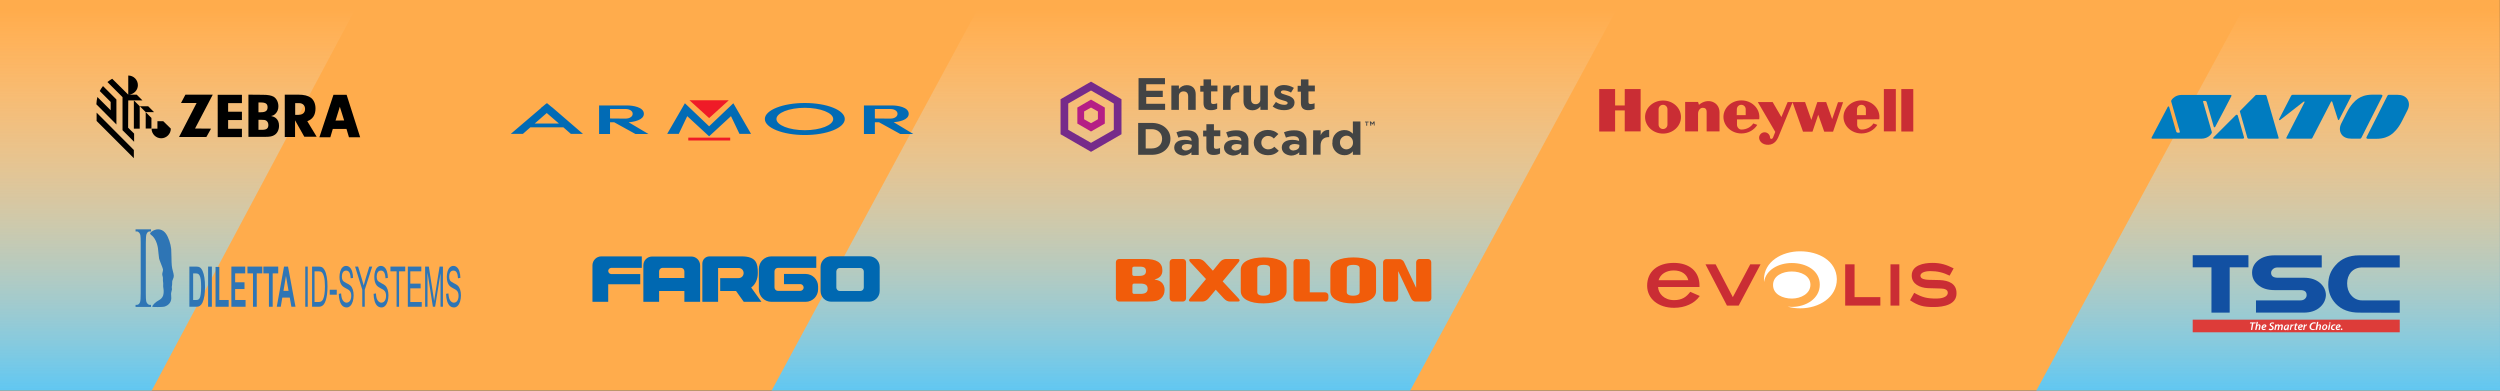 <svg width="1920" height="300" viewBox="0 0 1920 300" fill="none" xmlns="http://www.w3.org/2000/svg">
<rect x="0" y="0" width="1920" height="300" fill="#333333" stroke="none"/>
<g clip-path="url(#clip0)">
<path d="M1919.9 -0.1H0V299.9H1919.9V-0.1Z" fill="#FFAC4C"/>
<path d="M1083 300L1245.5 0H754.6L592.6 300H1083Z" fill="url(#paint0_linear)"/>
<path d="M1920 300V0H1726.4L1563.9 300H1920Z" fill="url(#paint1_linear)"/>
<path d="M116.5 300L276.6 0H0V300H116.5Z" fill="url(#paint2_linear)"/>
<path d="M1390.4 218.7C1390.4 211.6 1382.9 208.5 1376.1 208.5C1369.1 208.5 1361.7 211.7 1361.7 218.9C1361.7 226.1 1369.2 229.3 1376.2 229.3C1383 229.3 1390.4 225.6 1390.4 218.7Z" fill="white"/>
<path d="M1382.5 193C1368.4 193 1354.7 200.9 1354.7 214.8C1354.7 215.4 1354.8 216 1354.8 216.6C1356.1 207.2 1366 202 1376.1 202C1387.1 202 1397.6 207.6 1397.6 218.6C1397.6 229.3 1387.1 235.7 1376.1 235.7C1375 235.7 1373.9 235.6 1372.9 235.5C1376 236.4 1379.3 236.8 1382.6 236.8C1397 236.8 1410.7 228.4 1410.7 214.4C1410.4 200.3 1396.8 193 1382.5 193Z" fill="white"/>
<path d="M1335.3 234.7H1326.3L1309.8 203H1317.6L1330.8 228.2L1344.2 203H1352.1L1335.3 234.7Z" fill="#CA2D34"/>
<path d="M1417.1 234.7V203H1424.3V228.2H1444.1V234.7H1417.1Z" fill="#CA2D34"/>
<path d="M1458.7 203H1451.9V234.7H1458.7V203Z" fill="#CA2D34"/>
<path d="M1485.2 235.8C1477 235.8 1473.5 234.9 1466.9 230.6L1470.1 224.9C1476.3 228.4 1479.8 229.3 1487.4 229.3C1490.3 229.3 1495.9 228.5 1495.9 224.8C1495.9 222.2 1493 221.7 1490.8 221.6C1487.4 221.4 1484.1 221.5 1480.6 221.3C1474.4 221 1468.2 218.1 1468.2 211.6C1468.2 203.7 1477.3 201.9 1484.1 201.9C1490.4 201.9 1494.9 203.3 1500.4 206.1L1497.3 211.7C1492.5 209.3 1487.9 208.2 1482.4 208.2C1480 208.2 1474.9 208.8 1474.9 211.8C1474.9 214.4 1478.8 214.8 1481 214.9C1483.9 215 1486.9 215 1489.8 215.1C1496.6 215.4 1502.6 217.8 1502.6 225.1C1502.8 234 1492.7 235.8 1485.2 235.8Z" fill="#CA2D34"/>
<path d="M1298.1 224.1L1298 224.3C1295.1 228 1291.9 230.5 1285.7 230.5C1277.9 230.5 1273.6 225.3 1273.4 220.4H1305.2V219.2C1305.2 208.6 1297.6 201.9 1285.5 201.9C1272.9 201.9 1265 208.6 1265 219.4C1265 229.4 1273.5 236.4 1285.7 236.4C1294 236.4 1301.3 233.1 1305.2 227.6L1305.4 227.3L1298.1 224.1ZM1285.4 207.7C1291.3 207.7 1295.5 210.5 1296.6 215.2H1273.8C1275 210.7 1279.6 207.7 1285.4 207.7Z" fill="#CA2D34"/>
<path fill-rule="evenodd" clip-rule="evenodd" d="M455 203.8V231.8H467.1V218.3H491.7V210.5H469.4C468.1 210.4 467.1 209.3 467.1 208C467.2 206.8 468.2 205.8 469.4 205.7H492.9V196.9H461.8C458.1 196.9 455 200 455 203.8V225V203.8ZM592.4 196.9C587.1 196.9 582.8 201.2 582.8 206.5V222.2C582.8 227.5 587.1 231.8 592.4 231.8H618.7C624 231.8 628.3 227.5 628.3 222.2V220C628.3 214.7 624 210.4 618.7 210.4H602.1V218.2H614.5C615.9 218.1 617.1 219.3 617.2 220.7C617.3 222.1 616.1 223.3 614.7 223.4C614.6 223.4 614.6 223.4 614.5 223.4H597.5C596 223.4 594.8 222.2 594.8 220.7V208.4C594.8 206.9 596 205.7 597.5 205.7H626.9V196.9H592.4Z" fill="#0068B1"/>
<path fill-rule="evenodd" clip-rule="evenodd" d="M569.5 196.9C581.1 196.9 582 202.6 582 209.6C582 214.4 580.2 218.5 576.9 220.8L584.8 231.8H571.2L565.3 223.5H553.1V213.6H567.2C569.4 213.6 571.1 211.9 571.1 209.7C571.1 207.5 569.4 205.8 567.2 205.8H551.5V231.8H539.4V202.4C539.4 199.4 541.8 196.9 544.9 196.9H569.5ZM506.2 223.5H525.6V231.8H537.7V203.8C537.7 200 534.6 197 530.9 197H500.9C497.1 197 494.1 200 494.1 203.8V231.8H506.2V223.5ZM506.2 208.4C506.2 206.9 507.4 205.7 508.9 205.7H522.9C524.4 205.7 525.6 206.9 525.6 208.4V213.5H506.2V208.4ZM645 223.5C643.5 223.5 642.3 222.3 642.3 220.8V208.5C642.3 207 643.5 205.8 645 205.8H660.7C662.2 205.8 663.4 207 663.4 208.5V220.8C663.4 222.3 662.2 223.5 660.7 223.5H645ZM638.4 231.7H667.4C671.9 231.7 675.6 228 675.6 223.5V205C675.6 200.5 671.9 196.8 667.4 196.8H638.4C633.9 196.8 630.2 200.5 630.2 205V223.5C630.2 228.1 633.8 231.7 638.4 231.7Z" fill="#0068B1"/>
<path d="M970.5 197.7C960.3 197.8 952.9 200.8 952.9 207.2V223.7C953 229.5 959.7 233.1 970.5 233C981.3 232.9 988.1 229.3 988.1 223.5V207C988.2 200.6 980.7 197.7 970.5 197.7ZM1039.3 197.7C1029.1 197.8 1021.7 200.8 1021.7 207.2V223.7C1021.7 229.5 1028.5 233.1 1039.3 233C1050.1 232.9 1056.8 229.3 1056.8 223.5V207C1056.8 200.6 1049.5 197.7 1039.3 197.7ZM900.8 198.9C899.4 198.9 898.3 200 898.3 201.4V229.1C898.3 230.5 899.4 231.6 900.8 231.6H908.4C909.8 231.6 910.9 230.5 910.9 229.1V201.4C910.9 200 909.8 198.9 908.4 198.9H900.8ZM914.5 198.9C913.1 198.9 912.9 200 914.2 201.4L926.2 214.3L913.8 229.2C912.7 230.4 913 231.6 914.3 231.6H923.6C925.5 231.5 927 230.5 928.2 229.1L933.7 222.5L939.8 229.1C941.2 230.6 942.7 231.6 944.6 231.6H950.8C952.2 231.6 952.6 230.6 951.2 229.2L939 216.1L951.2 201.4C952.4 200 952.1 198.9 950.7 198.9H941.4C939.8 199 938 199.8 936.8 201.4L931.5 207.9L925.5 201.4C924.2 200 922.7 199 920.7 198.9H914.5ZM995.9 198.9C994.5 198.9 993.4 200 993.4 201.4V229.1C993.4 230.5 994.6 231.6 996 231.6H1017.7C1019.1 231.6 1020.2 230.5 1020.2 229.1V227C1020.2 225.6 1019 224.5 1017.6 224.5H1005.9V201.5C1005.9 200.1 1004.7 199 1003.3 199H995.9V198.9V198.9ZM1090.1 198.9C1088.7 198.9 1087.6 200.1 1087.6 201.5V220.9H1087.5L1078.4 201.5C1077.9 200.1 1076.2 199 1074.9 199H1064.7C1063.3 199 1062.2 200.1 1062.2 201.5V229.1C1062.2 230.5 1063.3 231.7 1064.7 231.7H1071.2C1072.6 231.7 1073.8 230.5 1073.8 229.1V208.4H1073.9L1083.7 229.1C1084.5 230.8 1085.8 231.6 1087.2 231.6H1096.7C1098.1 231.6 1099.3 230.5 1099.3 229.1L1099.2 201.4C1099.2 200 1098.1 198.9 1096.7 198.9H1090.1ZM859.5 198.9C858.1 198.9 857 200 857 201.4V229C857 230.4 858.1 231.6 859.5 231.6H880.5C887.7 231.6 889.7 230.9 891.8 229C893.3 227.6 894.4 225.4 894.4 222.8C894.4 222.8 895 215.8 887.1 214.8C887 214.8 886.9 214.7 886.8 214.7V214.6C887 214.5 887.2 214.5 887.4 214.4C887.9 214.3 888.3 214.1 888.8 213.9C889.6 213.5 890.4 213 891 212.4C892.2 211.1 892.8 209.5 892.7 207.4C892.6 201.9 888.6 198.7 878.6 198.9H859.5V198.9ZM970.5 203.4C975.4 203.4 975.4 205.2 975.4 206.3V224.1C975.5 224.9 975.4 227 970.5 227.1C965.6 227.1 965.6 225 965.6 224.2V206.4C965.6 205.3 965.6 203.5 970.5 203.4ZM1039.3 203.4C1044.2 203.4 1044.2 205.2 1044.2 206.3V224.1C1044.2 224.9 1044.2 227 1039.3 227.1C1034.4 227.1 1034.3 225 1034.3 224.2L1034.4 206.4C1034.4 205.3 1034.4 203.5 1039.3 203.4ZM870.9 204.8H874.8C879.2 204.6 880.1 206.1 880.1 208.3C880.1 210.5 878.8 211.9 874.9 211.9H870.8C870.2 211.9 869.6 211.4 869.6 210.7V205.8C869.7 205.3 870.2 204.8 870.9 204.8ZM870.9 217.8H875C879.8 217.6 881.4 219.1 881.4 221.8C881.4 224.5 879.6 225.9 875 225.7H870.9C870.3 225.7 869.7 225.2 869.7 224.5V219C869.7 218.4 870.2 217.8 870.9 217.8Z" fill="#F15C0A"/>
<path d="M1684 196V205.3H1698.4V240.1H1712.4V205.3H1726.8V196H1684Z" fill="#1250A2"/>
<path d="M1781.8 235.9C1778.7 238.7 1774.4 240.1 1769.1 240.1H1732.6V230.7H1766.8C1768.3 230.7 1769.5 230.2 1770.3 229.4C1771 228.7 1771.5 227.8 1771.5 226.7C1771.5 224.1 1770 222.8 1766.8 222.8H1746.8C1741.3 222.8 1737.1 221.4 1733.9 218.6C1731 216.1 1729.6 213.1 1729.6 209.4C1729.6 205.7 1731.1 202.6 1734.1 200.1C1737.2 197.5 1741.5 196.1 1746.8 196.1H1783.1V205.4H1749.2C1747.6 205.4 1746.4 205.9 1745.6 206.7C1744.7 207.5 1744.2 208.4 1744.2 209.5C1744.2 212 1745.9 213.3 1749.3 213.3H1769.3C1774.7 213.3 1778.8 214.7 1782 217.5C1784.8 220.1 1786.3 223.1 1786.3 226.8C1786.1 230.3 1784.6 233.4 1781.8 235.9Z" fill="#1250A2"/>
<path d="M1811.8 240.1C1804.3 240.1 1798.4 237.9 1794 233.4C1790.1 229.3 1788.1 224.4 1788.1 218.5C1788.1 212.8 1789.9 207.9 1793.7 203.7C1798 198.7 1804.1 196.1 1811.8 196.1H1843V205.4H1814.2C1810.5 205.4 1807.6 206.7 1805.4 209.2C1803.6 211.4 1802.6 214.2 1802.6 217.6C1802.6 221.1 1803.5 224.1 1805.5 226.5C1807.7 229.2 1810.5 230.7 1814.2 230.7H1843V240.2L1811.8 240.1Z" fill="#1250A2"/>
<path d="M1843 245.5H1684V255.2H1843V245.5Z" fill="#DD3C39"/>
<path d="M1729.5 248.4H1727.9L1728.1 247.6H1732.4L1732.2 248.4H1730.6L1729.7 253.4H1728.7L1729.5 248.4Z" fill="white"/>
<path d="M1731.9 253.4L1733.1 247.2H1734.1L1733.6 249.8C1734 249.3 1734.4 249.1 1735 249.1C1735.6 249.1 1736.1 249.5 1736.1 250.3C1736.1 250.5 1736 250.8 1736 251L1735.5 253.4H1734.5L1735 251C1735.1 250.8 1735.1 250.6 1735.1 250.4C1735.1 250.1 1734.9 249.8 1734.6 249.8C1734.1 249.8 1733.5 250.4 1733.4 251.3L1733 253.3L1731.9 253.4Z" fill="white"/>
<path d="M1740 253.1C1739.6 253.3 1739 253.5 1738.5 253.5C1737.3 253.5 1736.8 252.8 1736.8 251.8C1736.8 250.5 1737.7 249.1 1739.2 249.1C1740 249.1 1740.6 249.6 1740.6 250.3C1740.6 251.4 1739.4 251.7 1737.8 251.7C1737.8 251.9 1737.9 252.1 1737.9 252.3C1738.1 252.6 1738.4 252.7 1738.8 252.7C1739.3 252.7 1739.6 252.5 1740 252.4V253.1V253.1ZM1739.6 250.3C1739.6 250 1739.4 249.9 1739.1 249.9C1738.5 249.9 1738 250.5 1737.9 251C1738.9 250.9 1739.6 250.8 1739.6 250.3Z" fill="white"/>
<path d="M1742.7 252.3C1743.1 252.5 1743.5 252.7 1744 252.7C1744.6 252.7 1745.1 252.4 1745.1 251.8C1745.1 251.4 1744.8 251.2 1744.3 250.9C1743.6 250.5 1743.1 250.1 1743.1 249.4C1743.1 248.3 1744.1 247.6 1745.3 247.6C1746 247.6 1746.4 247.8 1746.6 247.9L1746.2 248.7C1746 248.6 1745.6 248.4 1745.1 248.4C1744.5 248.4 1744.1 248.8 1744.1 249.2C1744.1 249.6 1744.4 249.8 1745 250.1C1745.7 250.5 1746.2 250.9 1746.2 251.7C1746.2 252.9 1745.3 253.6 1743.9 253.6C1743.2 253.6 1742.6 253.4 1742.3 253.2L1742.7 252.3Z" fill="white"/>
<path d="M1746.7 253.4L1747.2 250.5C1747.3 250 1747.4 249.6 1747.4 249.2H1748.3L1748.2 249.9C1748.6 249.3 1749.1 249.1 1749.7 249.1C1750.4 249.1 1750.6 249.5 1750.7 250C1751.1 249.4 1751.6 249.2 1752.2 249.1C1752.8 249.1 1753.3 249.5 1753.3 250.3C1753.3 250.5 1753.2 250.8 1753.2 251L1752.7 253.5H1751.7L1752.1 251.1C1752.2 250.9 1752.2 250.7 1752.2 250.6C1752.2 250.2 1752 250 1751.7 250C1751.2 250 1750.7 250.6 1750.5 251.5L1750.1 253.5H1749.1L1749.6 251.1C1749.7 250.9 1749.7 250.7 1749.7 250.6C1749.7 250.3 1749.6 250 1749.2 250C1748.7 250 1748.2 250.6 1748 251.5L1747.6 253.5L1746.7 253.4Z" fill="white"/>
<path d="M1756.6 253.4C1756.6 253.1 1756.7 252.8 1756.7 252.5C1756.3 253.3 1755.7 253.6 1755.2 253.6C1754.4 253.6 1753.9 253 1753.9 252.2C1753.9 250.8 1754.9 249.3 1756.8 249.3C1757.3 249.3 1757.7 249.4 1758.1 249.5L1757.7 251.7C1757.5 252.3 1757.5 253.1 1757.5 253.6H1756.7L1756.6 253.4ZM1757 249.9C1756.9 249.8 1756.7 249.8 1756.6 249.8C1755.7 249.8 1754.9 250.9 1754.9 251.8C1754.9 252.3 1755.1 252.6 1755.5 252.6C1756 252.6 1756.6 252 1756.8 250.9L1757 249.9Z" fill="white"/>
<path d="M1758.5 253.4L1759 250.8C1759.1 250.2 1759.2 249.5 1759.2 249.2H1760.1C1760 249.5 1760 249.8 1760 250.1C1760.3 249.5 1760.8 249.1 1761.3 249.1C1761.4 249.1 1761.5 249.1 1761.5 249.1L1761.3 250.1C1761.2 250.1 1761.1 250.1 1761.1 250.1C1760.4 250.1 1759.9 250.8 1759.7 251.7L1759.4 253.4H1758.5Z" fill="white"/>
<path d="M1763.9 248.1L1763.7 249.2H1764.6L1764.4 250H1763.5L1763.2 251.7C1763.2 251.9 1763.1 252.1 1763.1 252.3C1763.1 252.6 1763.2 252.7 1763.5 252.7C1763.7 252.7 1763.8 252.7 1763.9 252.6L1763.8 253.4C1763.6 253.5 1763.4 253.5 1763.1 253.5C1762.4 253.5 1762.1 253.1 1762.1 252.6C1762.1 252.3 1762.1 252.1 1762.2 251.8L1762.6 249.9H1762.1L1762.3 249.1H1762.9L1763.1 248.3L1763.9 248.1Z" fill="white"/>
<path d="M1768 253.1C1767.6 253.3 1767 253.5 1766.5 253.5C1765.4 253.5 1764.8 252.8 1764.8 251.8C1764.8 250.5 1765.7 249.1 1767.2 249.1C1768 249.1 1768.6 249.6 1768.6 250.3C1768.6 251.4 1767.4 251.7 1765.8 251.7C1765.8 251.9 1765.9 252.1 1765.9 252.3C1766.1 252.6 1766.4 252.7 1766.8 252.7C1767.3 252.7 1767.7 252.5 1768 252.4V253.1V253.1ZM1767.5 250.3C1767.5 250 1767.3 249.9 1767 249.9C1766.4 249.9 1766 250.5 1765.8 251C1766.8 250.9 1767.5 250.8 1767.5 250.3Z" fill="white"/>
<path d="M1768.7 253.4L1769.2 250.8C1769.3 250.2 1769.4 249.5 1769.4 249.2H1770.3C1770.2 249.5 1770.2 249.8 1770.2 250.1H1770.3C1770.6 249.5 1771 249.1 1771.6 249.1C1771.7 249.1 1771.8 249.1 1771.8 249.1L1771.6 250.1C1771.5 250.1 1771.4 250.1 1771.4 250.1C1770.7 250.1 1770.2 250.8 1770 251.7L1769.7 253.4H1768.7Z" fill="white"/>
<path d="M1777.7 253.2C1777.4 253.4 1776.9 253.5 1776.2 253.5C1774.7 253.5 1773.7 252.6 1773.7 251.1C1773.7 249.9 1774.2 248.8 1775.1 248.2C1775.7 247.7 1776.4 247.5 1777.3 247.5C1777.9 247.5 1778.4 247.7 1778.6 247.8L1778.3 248.6C1778.1 248.5 1777.7 248.4 1777.2 248.4C1776.6 248.4 1776.1 248.6 1775.7 249C1775.2 249.5 1774.9 250.2 1774.9 251.1C1774.9 252.1 1775.4 252.8 1776.6 252.8C1777 252.8 1777.5 252.7 1777.8 252.6L1777.7 253.2Z" fill="white"/>
<path d="M1778.3 253.4L1779.5 247.2H1780.5L1780 249.8H1780.1C1780.5 249.3 1780.9 249.1 1781.5 249.1C1782.1 249.1 1782.6 249.5 1782.6 250.3C1782.6 250.5 1782.5 250.8 1782.5 251L1782 253.4H1781L1781.5 251C1781.6 250.8 1781.6 250.6 1781.6 250.4C1781.6 250.1 1781.4 249.8 1781.1 249.8C1780.6 249.8 1780 250.4 1779.9 251.3L1779.5 253.3L1778.3 253.4Z" fill="white"/>
<path d="M1785 253.5C1784 253.5 1783.3 252.8 1783.3 251.8C1783.3 250.4 1784.3 249.1 1785.7 249.1C1786.8 249.1 1787.4 249.9 1787.4 250.8C1787.4 252.3 1786.4 253.5 1785 253.5ZM1785.1 252.7C1785.8 252.7 1786.4 251.6 1786.4 250.8C1786.4 250.4 1786.2 249.8 1785.6 249.8C1784.8 249.8 1784.3 250.9 1784.3 251.6C1784.3 252.3 1784.5 252.7 1785.1 252.7Z" fill="white"/>
<path d="M1787.9 253.4L1788.7 249.1H1789.7L1788.9 253.4H1787.9ZM1789.3 248.6C1789 248.6 1788.8 248.4 1788.8 248.1C1788.8 247.7 1789.1 247.5 1789.4 247.5C1789.7 247.5 1789.9 247.7 1789.9 248C1790 248.3 1789.7 248.6 1789.3 248.6Z" fill="white"/>
<path d="M1793 253.2C1792.7 253.4 1792.3 253.5 1791.8 253.5C1790.7 253.5 1790.1 252.8 1790.1 251.8C1790.1 250.3 1791.2 249.1 1792.8 249.1C1793.2 249.1 1793.5 249.2 1793.7 249.3L1793.4 250.1C1793.2 250 1793 249.9 1792.8 249.9C1791.8 249.9 1791.2 250.8 1791.2 251.7C1791.2 252.3 1791.6 252.7 1792.1 252.7C1792.5 252.7 1792.8 252.6 1793 252.5V253.2Z" fill="white"/>
<path d="M1797 253.1C1796.6 253.3 1796 253.5 1795.5 253.5C1794.3 253.5 1793.8 252.8 1793.8 251.8C1793.8 250.5 1794.7 249.1 1796.2 249.1C1797 249.1 1797.6 249.6 1797.6 250.3C1797.6 251.4 1796.4 251.7 1794.8 251.7C1794.8 251.9 1794.9 252.1 1794.9 252.3C1795 252.6 1795.4 252.7 1795.8 252.7C1796.3 252.7 1796.6 252.5 1797 252.4V253.1V253.1ZM1796.5 250.3C1796.5 250 1796.3 249.9 1796 249.9C1795.4 249.9 1794.9 250.5 1794.8 251C1795.9 250.9 1796.5 250.8 1796.5 250.3Z" fill="white"/>
<path d="M1798.3 253.5C1797.9 253.5 1797.7 253.2 1797.7 252.9C1797.7 252.5 1798 252.2 1798.4 252.2C1798.8 252.2 1799 252.5 1799 252.8C1799 253.1 1798.7 253.5 1798.3 253.5Z" fill="white"/>
<path fill-rule="evenodd" clip-rule="evenodd" d="M1446.8 100.9H1456V68.4H1446.8V100.9Z" fill="#CA2D34"/>
<path fill-rule="evenodd" clip-rule="evenodd" d="M1469.4 68.4V101H1460.2V68.4H1469.4Z" fill="#CA2D34"/>
<path fill-rule="evenodd" clip-rule="evenodd" d="M1247.8 81H1240.4V68.4H1228.2V101H1240.4V84.8H1247.8V100.9H1260V68.4H1247.8V81Z" fill="#CA2D34"/>
<path fill-rule="evenodd" clip-rule="evenodd" d="M1304.8 80.5L1304.1 78.3H1294.2V100.9H1304.1V87.4C1304.1 84.5 1306 82.8 1307.6 82.8C1309 82.8 1310.7 83.1 1310.7 86V100.9H1320.6V86.3C1320.6 78.1 1311.4 74.8 1304.8 80.5Z" fill="#CA2D34"/>
<path fill-rule="evenodd" clip-rule="evenodd" d="M1407.1 91.5L1402.5 78.4H1395.7L1391.1 92.1L1386.3 78.4H1376.8H1376.7H1372.9L1368.1 89.9L1361.4 78.4H1350L1363.4 101.3L1361.7 105.6C1361.1 107 1359.7 107 1359.4 105.8C1359.4 103.5 1357.5 101.6 1355.2 101.6C1352.9 101.6 1351 103.5 1351 105.8C1351 108.2 1353.4 111.4 1358.2 111.2C1363 111 1365 107 1365.7 105.4L1376.7 78.6L1384.7 101.1H1392L1396.4 88.1L1401 101.1H1407.8L1415.5 78.5H1411.6L1407.1 91.5Z" fill="#CA2D34"/>
<path fill-rule="evenodd" clip-rule="evenodd" d="M1277.2 77.2C1269.6 77.2 1263.4 82.9 1263.4 89.9C1263.4 96.9 1269.6 102.6 1277.2 102.6C1284.8 102.6 1291 96.9 1291 89.9C1291 82.8 1284.8 77.2 1277.2 77.2ZM1280.6 95.7C1280.6 97.6 1279.1 99.1 1277.2 99.1C1275.3 99.1 1273.8 97.6 1273.8 95.7V83.9C1273.8 82 1275.3 80.5 1277.2 80.5C1279.1 80.5 1280.6 82 1280.6 83.9V95.7Z" fill="#CA2D34"/>
<path fill-rule="evenodd" clip-rule="evenodd" d="M1351.1 91.6C1351.2 91.1 1351.2 90.3 1351.2 89.8C1351.2 82.8 1345 77.1 1337.4 77.1C1329.8 77.1 1323.6 82.8 1323.6 89.8C1323.6 96.8 1329.8 102.5 1337.4 102.5C1342.7 102.5 1347.2 99.8 1349.6 95.9L1346.5 94.8C1344.7 97.6 1341.3 99.5 1337.4 99.5C1335.5 99.5 1334 97.7 1334 95.8V91.7L1351.1 91.6ZM1333.9 83.9C1333.9 82 1335.4 80.5 1337.3 80.5C1339.2 80.5 1340.7 82 1340.7 83.9V88.4H1333.8L1333.9 83.9Z" fill="#CA2D34"/>
<path fill-rule="evenodd" clip-rule="evenodd" d="M1443.3 91.6C1443.4 91.1 1443.4 90.3 1443.4 89.8C1443.4 82.8 1437.2 77.1 1429.6 77.1C1422 77.1 1415.8 82.8 1415.8 89.8C1415.8 96.8 1422 102.5 1429.6 102.5C1434.9 102.5 1439.4 99.8 1441.8 95.9L1438.8 94.8C1437 97.6 1433.6 99.5 1429.7 99.5C1427.8 99.5 1426.3 97.7 1426.3 95.8V91.7L1443.3 91.6ZM1426.2 83.9C1426.2 82 1427.7 80.5 1429.6 80.5C1431.5 80.5 1433 82 1433 83.9V88.4H1426.1L1426.2 83.9Z" fill="#CA2D34"/>
<path d="M116.3 90.6L111.9 86.1V98.7H116.3V90.6Z" fill="black"/>
<path d="M98.5 77.1H109.4L105 72.7H99.2C102.9 72.3 105.9 69.2 105.9 65.4C105.9 61.3 102.6 58 98.5 58V72.7L86.2 60.5C85.5 60.9 84.9 61.2 84.4 61.6C83.7 62.1 83.1 62.5 82.5 63L94.1 74.6V100L103 108.9V102.6L98.4 98.1L98.5 77.1Z" fill="black"/>
<path d="M102.8 77.1V98.8H107.3V81.6L102.8 77.1Z" fill="black"/>
<path d="M118.3 86.1L113.8 81.6H107.4L111.9 86.1H118.3Z" fill="black"/>
<path d="M89.4 95.6V76.4L79.1 66.1C78.2 67.3 77.3 68.5 76.6 69.9L85 78.3V84.7L74.8 74.5C74.4 76.2 74.1 78.1 74 80.1C74.1 80.1 88.9 95.1 89.4 95.6Z" fill="black"/>
<path d="M74.2 86.5V92.9L102.8 121.5V115.2L74.2 86.5Z" fill="black"/>
<path d="M125.4 93.1H120.9V98.8H116.4C116.4 102.9 119.8 106.2 123.8 106.2C127.9 106.2 131.2 102.8 131.2 98.8L125.4 93.1Z" fill="black"/>
<path d="M162.1 98.8L158.5 105.2H137.5L151 79.1H139L142.4 72.7H163.4L149.8 98.7L162.1 98.8Z" fill="black"/>
<path d="M175.2 85.8H185.8V92.2H175.2V98.9H185.8V105.3H167.2V72.8H185.8V79.2H175.2V85.8Z" fill="black"/>
<path d="M198.5 99.7H201.4C204.8 99.7 206.1 98.5 206.1 96C206.1 94.5 205.5 93.3 204.4 92.6C203.5 92.1 202.8 92 200.3 92H198.5V99.7ZM198.5 86.2H200.4C204 86.2 205.5 85 205.5 82.4C205.5 79.7 204 78.7 200.3 78.7H198.5V86.2ZM201.8 72.8C206 72.8 208.3 73.3 210.2 74.3C212.4 75.7 213.8 78.5 213.8 81.6C213.8 83.9 213.1 85.8 211.6 87.3C210.7 88.2 210 88.7 208.2 89.1C210.1 89.6 211.1 90 212.1 90.9C213.6 92.3 214.3 94.2 214.3 96.6C214.3 99.6 213 102.3 210.9 103.6C209.3 104.7 207.3 105.1 204.1 105.1H190.8V72.7L201.8 72.8Z" fill="black"/>
<path d="M229.1 88.2C232.4 88.2 234.3 86.6 234.3 83.7C234.3 81 232.5 79.2 229.7 79.2H226.7V88.2H229.1ZM226.6 105.2H218.7V72.7H229.2C233.5 72.7 236.6 73.5 238.8 75.1C241 76.8 242.3 79.7 242.3 83.3C242.3 88.3 240.2 91.5 236 93.1L243.2 105H233.7L226.6 92.4V105.2V105.2Z" fill="black"/>
<path d="M257.7 92.6L261 82L264.3 92.5L257.7 92.6ZM266.2 72.8H256.1L245.3 105.4H253.7L255.6 99H266.1L268 105.4H276.6L266.2 72.8Z" fill="black"/>
<path d="M1653 106.5H1690.7C1695.3 106.5 1697.6 103.7 1698.1 103C1698.6 102.3 1698.8 101.9 1698.7 101.5C1698.7 101.5 1692.3 79.1 1692 78.3C1691.8 77.5 1692.4 77.5 1692.5 77.5H1693.4C1694 77.5 1694.6 77.9 1694.7 78.4C1694.9 79 1700 97 1700.2 97.4C1700.3 97.8 1700.9 98 1701.3 97.4C1701.7 96.7 1713.5 74.4 1713.7 73.8C1713.9 73.3 1713.7 72.9 1713 72.9H1682.8H1675.5C1671.1 72.9 1668.6 75.6 1668.2 76.2C1668.2 76.2 1667.8 76.6 1667.6 77.1C1667.5 77.4 1667.3 77.6 1667.5 78C1667.5 78 1674 100.8 1674.1 101.1C1674.2 101.5 1674 101.9 1673.6 101.9H1672.5C1672.1 101.9 1671.5 101.6 1671.3 101C1671.1 100.4 1666 82.5 1665.9 82.1C1665.8 81.7 1665.1 81.6 1664.9 82C1664.6 82.5 1652.5 105.4 1652.4 105.7C1652.2 106.1 1652.5 106.5 1653 106.5Z" fill="#007CC0"/>
<path d="M1700.3 106.5H1722.5C1723.1 106.5 1723.6 106.1 1723.4 105.4C1723.2 104.8 1718.8 89.3 1718.6 88.7C1718.4 88.1 1717.6 87.9 1717.1 88.4C1716.6 88.9 1700.4 105.2 1699.9 105.6C1699.6 106 1699.6 106.5 1700.3 106.5Z" fill="#007CC0"/>
<path d="M1726.9 106.5H1749.5C1749.8 106.5 1750.1 106.2 1750 105.9C1749.9 105.5 1740.8 74 1740.7 73.7C1740.6 73.3 1740.2 72.9 1739.7 72.9H1732.9C1732.6 72.9 1732.4 73 1732.2 73.2C1732 73.4 1720.6 84.9 1720.4 85.1C1720.2 85.3 1720.1 85.5 1720.3 85.9C1720.4 86.3 1725.9 105.6 1726 105.9C1726.1 106.2 1726.5 106.5 1726.9 106.5Z" fill="#007CC0"/>
<path d="M1760.8 72.8H1805.2C1805.8 72.8 1806.1 73.2 1805.7 73.9C1805.3 74.6 1796.7 91.4 1796.5 91.8C1796.2 92.4 1795.8 92.4 1795.5 91.7C1795.3 91.1 1791.4 78.8 1791.2 78.3C1791 77.7 1790.5 77.7 1790.2 78.2C1789.9 78.7 1776.1 105.6 1775.9 105.9C1775.7 106.2 1775.5 106.5 1775.1 106.5H1756.5C1756 106.5 1755.7 106.1 1756 105.6C1756.2 105.2 1769.6 79.1 1769.8 78.7C1770.1 78.1 1769.7 77.6 1769 78.2C1768.4 78.7 1751.5 91.9 1751.2 92.1C1750.5 92.6 1750 92.2 1750.4 91.4C1750.7 90.8 1759.3 74 1759.6 73.5C1760.1 72.9 1760.3 72.8 1760.8 72.8Z" fill="#007CC0"/>
<path d="M1828.9 72.8C1829.5 72.8 1830 73.3 1829.6 74C1829.2 74.7 1813.8 105.2 1813.6 105.7C1813.4 106.2 1813 106.5 1812.4 106.5H1806C1802.4 106.5 1799.8 105.4 1798.3 103.2C1796.8 101 1796.5 98 1798.1 94.8C1799.7 91.6 1800.1 90.8 1802.4 86.3C1805.4 80.4 1808.6 77.4 1810.9 75.8C1813.3 74.2 1816.6 72.7 1822.1 72.7H1828.9V72.8V72.8Z" fill="#007CC0"/>
<path d="M1818.2 106.5C1817.6 106.5 1817.1 106 1817.5 105.3C1817.9 104.6 1833.3 74.1 1833.5 73.6C1833.7 73.1 1834.1 72.8 1834.7 72.8H1841.1C1844.7 72.8 1847.3 73.9 1848.8 76.1C1850.3 78.3 1850.6 81.3 1849 84.5C1847.4 87.7 1847 88.5 1844.7 93C1841.7 98.9 1838.5 101.9 1836.2 103.5C1833.8 105.1 1830.5 106.6 1825 106.6H1818.2V106.5V106.5Z" fill="#007CC0"/>
<path d="M529.5 77L544.599 90.7L559.7 77H529.5Z" fill="#EF1B27"/>
<path d="M560.8 105.7H528.6V107.9H560.8V105.7Z" fill="#EF1B27"/>
<path d="M494.5 87.4C494.5 82.1 485.5 81 482 81H460.1V102.9H468.5V93.9H471.7L488 102.9H498L482.8 93.9C486.8 93.6 494.5 92.2 494.5 87.4ZM468.5 91V83.7H480.7C482.7 83.7 485.9 84.8 485.9 87.4C485.9 90 482.7 91.1 480.7 91.1L468.5 91ZM424.5 82.8L423.2 81.8L420.2 79.3L420 79.5L419.8 79.3L416.8 81.8L415.5 82.8L415.6 82.9L392.3 102.8H401.6L407.3 97.8H432.7L438.4 102.8H447.7L424.5 82.8ZM429.3 94.9H410.6L419.9 86.8L429.3 94.9ZM618.1 79.1C601.1 79.1 587.4 84.6 587.4 91.4C587.4 98.2 601.2 103.7 618.1 103.7C635.1 103.7 648.8 98.2 648.8 91.4C648.8 84.6 635.1 79.1 618.1 79.1ZM618.1 100C606.1 100 596.3 96.1 596.3 91.4C596.3 86.7 606 82.8 618.1 82.8C630.1 82.8 639.9 86.7 639.9 91.4C639.9 96.1 630.1 100 618.1 100ZM544.6 97L526 79.3L512.4 102.8H521.3L527.8 89.2L544.6 104.7L561.4 89.2L567.9 102.8H576.8L563.2 79.3L544.6 97ZM686.3 93.8C690.3 93.6 697.9 92.2 697.9 87.4C697.9 82.1 688.9 81 685.4 81H663.5V102.9H671.9V93.9H675.1L691.4 102.9H701.4L686.3 93.8ZM671.9 91V83.7H684.1C686.1 83.7 689.3 84.8 689.3 87.4C689.3 90 686.1 91.1 684.1 91.1L671.9 91Z" fill="#016BB5"/>
<path d="M874.4 60H894.7V64.7H880.3V69.7H893V74.5H880.3V79.7H894.8V84.4H874.4V60Z" fill="#434444"/>
<path d="M899.6 65.7H905.4V68.4C906.8 66.5 909 65.4 911.4 65.4C915.8 65.4 918.3 68.1 918.3 72.3V84.4H912.5V74C912.5 71.4 911.1 70.2 909 70.2C907.1 70.1 905.5 71.5 905.4 73.3C905.4 73.6 905.4 73.7 905.4 73.9V84.4H899.6V65.7Z" fill="#434444"/>
<path d="M924.3 79.2V70.4H921.8V65.9H924.3V61H930.1V65.7H935V70.2H930.1V78.2C930.1 79.5 930.6 79.9 932 79.9C933 79.9 934 79.6 934.8 79.3V83.5C933.4 84.3 931.8 84.6 930.2 84.6C926.7 84.7 924.3 83.3 924.3 79.2Z" fill="#434444"/>
<path d="M939.4 65.7H945.2V69.5C946.2 66.8 948.8 65.1 951.7 65.4V70.9H951.4C947.6 70.9 945.1 73.1 945.1 77.5V84.4H939.3L939.4 65.7Z" fill="#434444"/>
<path d="M955 77.8V65.7H960.8V76.2C960.8 78.8 962.2 80 964.3 80C966.2 80.1 967.8 78.7 967.9 76.9C967.9 76.6 967.9 76.4 967.9 76.3V65.7H973.7V84.4H968V81.7C966.6 83.6 964.4 84.7 962 84.7C957.5 84.7 955 81.9 955 77.8Z" fill="#434444"/>
<path d="M977.4 81.8L979.9 78.3C981.8 79.7 984.1 80.5 986.4 80.5C988 80.5 988.9 80 988.9 79.1C988.9 77.8 986.9 77.6 984.7 76.9C981.9 76.1 978.6 74.9 978.6 71.3C978.6 67.5 982 65.3 986.1 65.3C988.8 65.3 991.4 66.1 993.7 67.5L991.5 71.1C989.9 70.1 988 69.5 985.9 69.4C984.5 69.4 983.7 69.9 983.7 70.8C983.7 71.9 985.6 72.3 987.9 73C990.7 73.8 994.2 75.2 994.2 78.6C994.2 82.8 990.8 84.6 986.3 84.6C983.2 84.7 980 83.8 977.4 81.8Z" fill="#434444"/>
<path d="M999.1 79.2V70.4H996.6V65.9H999.1V61H1004.9V65.7H1009.8V70.2H1004.9V78.2C1004.9 79.5 1005.4 79.9 1006.8 79.9C1007.8 79.9 1008.8 79.6 1009.6 79.3V83.5C1008.2 84.3 1006.6 84.6 1005 84.6C1001.5 84.7 999.1 83.3 999.1 79.2Z" fill="#434444"/>
<path d="M874.1 94.4H884.6C893 94.4 898.9 99.7 898.9 106.5V106.6C898.9 113.5 893.1 118.9 884.6 118.9H874.1V94.4ZM879.9 99.2V114H884.5C889.4 114 892.5 111 892.5 106.6C892.5 102.2 889.2 99.2 884.5 99.2H879.9V99.2Z" fill="#434444"/>
<path d="M901.8 113.4C901.8 109.3 905.2 107.4 910.1 107.4C911.8 107.4 913.5 107.7 915.1 108.2V108C915.1 105.8 913.6 104.6 910.7 104.6C908.8 104.6 906.9 105 905 105.7L903.5 101.6C906.1 100.5 908.8 100 911.5 100.1C914 100 916.5 100.6 918.4 102.1C919.9 103.7 920.8 105.9 920.6 108.1V119H915V117C913.4 118.6 911.1 119.5 908.7 119.5C905.1 119.1 901.8 117.2 901.8 113.4ZM915.3 112.2V111.2C914 110.8 912.8 110.6 911.7 110.6C909.2 110.6 907.6 111.6 907.6 113.2C907.6 114.6 909 115.6 910.7 115.6C913.4 115.4 915.1 114.1 915.3 112.2Z" fill="#434444"/>
<path d="M926.5 113.6V104.8H924V100.3H926.5V95.4H932.3V100.1H937.2V104.6H932.3V112.6C932.3 113.9 932.8 114.3 934.2 114.3C935.2 114.3 936.2 114 937 113.7V117.9C935.6 118.7 934 119 932.4 119C928.9 119.1 926.5 117.8 926.5 113.6Z" fill="#434444"/>
<path d="M940 113.4C940 109.3 943.4 107.4 948.3 107.4C950 107.4 951.7 107.7 953.3 108.2V108C953.3 105.8 951.8 104.6 948.9 104.6C947 104.6 945.1 105 943.2 105.7L941.7 101.6C944.3 100.5 947 100 949.7 100.1C952.2 100 954.7 100.6 956.6 102.1C958.1 103.7 959 105.9 958.8 108.1V119H953.2V117C951.6 118.6 949.3 119.5 946.9 119.5C943.3 119.1 940.2 117.2 940 113.4ZM953.5 112.2V111.2C952.2 110.8 951 110.6 949.9 110.6C947.4 110.6 945.8 111.6 945.8 113.2C945.8 114.6 947.2 115.6 948.9 115.6C951.6 115.4 953.5 114.1 953.5 112.2Z" fill="#434444"/>
<path d="M962.9 109.6C962.9 104.1 967.4 99.8 973.6 99.8C976.6 99.7 979.6 100.8 981.8 102.9L978.3 106.4C977 105 975.5 104.4 973.7 104.4C971 104.4 968.7 106.6 968.7 109.4V109.5C968.6 112.2 970.7 114.5 973.6 114.7C973.7 114.7 973.9 114.7 974 114.7C975.7 114.7 977.4 114.1 978.7 112.7L982.1 115.8C979.9 118.2 976.9 119.3 973.7 119.2C967.4 119.2 962.9 114.9 962.9 109.6Z" fill="#434444"/>
<path d="M984.4 113.4C984.4 109.3 987.8 107.4 992.7 107.4C994.4 107.4 996.1 107.7 997.7 108.2V108C997.7 105.8 996.2 104.6 993.3 104.6C991.4 104.6 989.5 105 987.6 105.7L986.1 101.6C988.7 100.5 991.4 100 994.1 100.1C996.6 100 999.1 100.6 1001 102.1C1002.6 103.7 1003.5 105.9 1003.4 108.1V119H997.8V117C996.2 118.6 993.9 119.5 991.5 119.5C987.6 119.1 984.5 117.2 984.4 113.4ZM997.9 112.2V111.2C996.6 110.8 995.4 110.6 994.3 110.6C991.8 110.6 990.2 111.6 990.2 113.2C990.2 114.6 991.6 115.6 993.3 115.6C996 115.4 997.9 114.1 997.9 112.2Z" fill="#434444"/>
<path d="M1008.5 100.1H1014.3V103.9C1015.3 101.2 1017.9 99.5 1020.8 99.8V105.3H1020.5C1016.6 105.3 1014.2 107.5 1014.2 111.9V118.8H1008.4L1008.5 100.1Z" fill="#434444"/>
<path d="M1023.3 109.5C1023 104.3 1026.9 100.1 1032 99.9C1032.3 99.9 1032.4 99.9 1032.6 99.9C1035.1 99.8 1037.3 100.9 1039 102.7V93.3H1044.8V118.9H1039V116.2C1037.5 118.2 1035.1 119.3 1032.6 119.2C1027.6 119.3 1023.3 115.3 1023.2 110.2C1023.3 110 1023.3 109.7 1023.3 109.5ZM1039.1 109.5C1039.2 106.7 1037.1 104.3 1034.4 104.2C1031.7 104.1 1029.2 106.2 1029.1 108.9C1029.1 109 1029.1 109.3 1029.1 109.4C1029 112.1 1031.1 114.6 1033.8 114.7C1036.5 114.8 1039 112.7 1039.1 110C1039.1 109.9 1039.1 109.6 1039.1 109.5Z" fill="#434444"/>
<path d="M1049.4 94H1048.3V93.4H1051.1V94H1050V96.5H1049.2L1049.4 94ZM1052 93.3H1052.9L1053.9 94.7L1054.9 93.3H1055.7V96.4H1055.1V94.4L1054.1 95.8L1053.1 94.4V96.6H1052.5L1052 93.3Z" fill="#434444"/>
<path d="M837.9 82.6L843.2 85.6V91.6L837.9 94.6L832.6 91.6V85.6L837.9 82.6ZM837.9 76.5L827.4 82.6V94.9L837.9 101L848.5 94.9V82.6L837.9 76.5Z" fill="#B51E85"/>
<path d="M837.9 69.5L855.4 79.5V99.7L837.9 109.7L820.4 99.7V79.5L837.9 69.5ZM837.9 62.7L814.5 76.2V103.1L837.9 116.6L861.3 103.1V76.2L837.9 62.7Z" fill="#762B8A"/>
<path d="M104.002 236.085C103.998 236.136 104 236.111 104.002 236.085V236.085ZM116.928 235.569C116.928 234.417 119.655 231.766 122.118 230.525C123.556 229.801 124.81 228.383 125.265 226.968C125.756 225.44 125.841 223.285 125.488 221.36C125.298 220.326 125.261 219.711 125.329 218.74C125.392 217.865 125.364 217.196 125.241 216.579C125.131 216.025 125.088 215.215 125.128 214.446C125.181 213.45 125.134 212.998 124.892 212.149C124.507 210.8 124.51 210.428 124.917 208.857C125.16 207.921 125.229 207.369 125.167 206.842C125.121 206.443 124.496 204.695 123.779 202.959C123.062 201.222 122.35 199.259 122.196 198.597C122.041 197.928 121.839 196.236 121.741 194.786C121.506 191.31 121.2 189.434 120.498 187.162C119.567 184.144 117.949 181.702 115.955 180.304C114.744 179.455 115.243 178.453 117.499 177.204C121.199 175.156 125.038 176.044 127.469 179.509C129.373 182.224 131.077 187.206 131.478 191.234C131.559 192.051 131.655 194.969 131.69 197.718C131.764 203.447 131.933 205.139 132.717 208.015C133.697 211.604 133.712 212.381 132.846 214.354C132.218 215.783 132.2 215.869 132.222 217.31C132.235 218.219 132.168 219.112 132.047 219.616C131.883 220.298 131.875 220.592 132.001 221.34C132.14 222.168 132.119 222.355 131.756 223.629C131.334 225.104 131.273 226.08 131.494 227.794C131.969 231.482 129.948 234.42 126.174 235.527C124.97 235.88 116.928 235.917 116.928 235.569V235.569Z" fill="#2E75B5"/>
<path fill-rule="evenodd" clip-rule="evenodd" d="M115.972 234.119V235.747H104.105V234.119H105.086C106.23 234.119 107.06 233.401 107.578 231.965C107.905 231.026 108.068 228.769 108.068 225.192V186.669C108.068 183.65 107.979 181.656 107.802 180.689C107.666 179.956 107.387 179.325 106.965 178.798C106.366 178.094 105.739 177.742 105.086 177.742H104.105V176.115H115.972V177.742H114.972C113.841 177.742 113.018 178.46 112.5 179.897C112.16 180.835 111.99 183.093 111.99 186.669V225.192C111.99 228.212 112.078 230.206 112.255 231.173C112.391 231.906 112.677 232.536 113.113 233.064C113.698 233.768 114.318 234.119 114.972 234.119H115.972Z" fill="#2E75B5"/>
<path fill-rule="evenodd" clip-rule="evenodd" d="M145.435 204.737H150.723C151.915 204.737 152.824 204.934 153.45 205.327C154.291 205.86 155.011 206.807 155.61 208.168C156.21 209.529 156.666 211.198 156.979 213.176C157.291 215.141 157.448 217.568 157.448 220.458C157.448 222.997 157.301 225.186 157.008 227.024C156.65 229.269 156.138 231.085 155.473 232.474C154.972 233.527 154.294 234.347 153.44 234.937C152.802 235.372 151.948 235.589 150.879 235.589H145.435V204.737ZM148.328 209.957V230.391H150.488C151.296 230.391 151.88 230.293 152.238 230.096C152.707 229.844 153.095 229.416 153.401 228.813C153.714 228.209 153.968 227.22 154.164 225.845C154.359 224.456 154.457 222.569 154.457 220.184C154.457 217.799 154.359 215.968 154.164 214.692C153.968 213.415 153.694 212.419 153.343 211.703C152.991 210.988 152.544 210.504 152.003 210.251C151.599 210.055 150.808 209.957 149.628 209.957H148.328Z" fill="#2E75B5"/>
<path fill-rule="evenodd" clip-rule="evenodd" d="M159.823 235.589V204.737H162.716V235.589H159.823Z" fill="#2E75B5"/>
<path fill-rule="evenodd" clip-rule="evenodd" d="M165.541 235.589V204.99H168.434V230.391H175.628V235.589H165.541Z" fill="#2E75B5"/>
<path fill-rule="evenodd" clip-rule="evenodd" d="M177.701 235.589V204.737H188.325V209.957H180.594V216.796H187.788V221.994H180.594V230.391H188.599V235.589H177.701Z" fill="#2E75B5"/>
<path fill-rule="evenodd" clip-rule="evenodd" d="M194.297 235.589V209.957H190.045V204.737H201.433V209.957H197.19V235.589H194.297Z" fill="#2E75B5"/>
<path fill-rule="evenodd" clip-rule="evenodd" d="M206.535 235.589V209.957H202.283V204.737H213.67V209.957H209.428V235.589H206.535Z" fill="#2E75B5"/>
<path fill-rule="evenodd" clip-rule="evenodd" d="M226.934 235.589H223.787L222.536 228.581H216.808L215.625 235.589H212.556L218.137 204.737H221.197L226.934 235.589ZM221.607 223.383L219.633 211.935L217.697 223.383H221.607Z" fill="#2E75B5"/>
<path fill-rule="evenodd" clip-rule="evenodd" d="M234.44 235.589V204.737H236.337V235.589H234.44Z" fill="#2E75B5"/>
<path fill-rule="evenodd" clip-rule="evenodd" d="M239.669 235.589V204.737H244.605C245.72 204.737 246.57 204.885 247.157 205.179C247.978 205.586 248.678 206.323 249.258 207.389C250.014 208.764 250.578 210.525 250.949 212.671C251.327 214.804 251.516 217.245 251.516 219.995C251.516 222.338 251.389 224.414 251.135 226.224C250.881 228.034 250.555 229.535 250.157 230.728C249.76 231.906 249.323 232.839 248.848 233.527C248.378 234.2 247.808 234.712 247.137 235.063C246.472 235.414 245.707 235.589 244.84 235.589H239.669ZM241.566 231.948H244.625C245.57 231.948 246.309 231.759 246.844 231.38C247.385 231.001 247.815 230.468 248.134 229.781C248.584 228.813 248.932 227.515 249.18 225.887C249.434 224.246 249.561 222.261 249.561 219.932C249.561 216.705 249.313 214.229 248.818 212.503C248.33 210.763 247.733 209.599 247.03 209.01C246.521 208.589 245.703 208.378 244.576 208.378H241.566V231.948Z" fill="#2E75B5"/>
<path fill-rule="evenodd" clip-rule="evenodd" d="M253.227 226.329V222.52H258.632V226.329H253.227Z" fill="#2E75B5"/>
<path fill-rule="evenodd" clip-rule="evenodd" d="M260.177 225.677L261.965 225.34C262.05 226.883 262.246 228.153 262.552 229.149C262.865 230.131 263.347 230.931 263.999 231.548C264.65 232.152 265.383 232.453 266.198 232.453C266.921 232.453 267.56 232.222 268.114 231.759C268.667 231.296 269.078 230.664 269.345 229.865C269.619 229.051 269.756 228.167 269.756 227.213C269.756 226.245 269.625 225.403 269.365 224.688C269.104 223.958 268.674 223.348 268.074 222.857C267.69 222.534 266.84 222.036 265.523 221.363C264.207 220.675 263.285 220.03 262.757 219.426C262.073 218.655 261.561 217.701 261.223 216.564C260.89 215.414 260.724 214.13 260.724 212.713C260.724 211.156 260.929 209.704 261.34 208.357C261.75 206.996 262.35 205.965 263.138 205.263C263.927 204.562 264.803 204.211 265.768 204.211C266.83 204.211 267.765 204.583 268.573 205.326C269.387 206.056 270.013 207.136 270.45 208.567C270.886 209.998 271.121 211.619 271.153 213.429L269.335 213.723C269.238 211.773 268.905 210.3 268.338 209.304C267.778 208.308 266.947 207.81 265.846 207.81C264.699 207.81 263.862 208.266 263.334 209.178C262.813 210.076 262.552 211.163 262.552 212.44C262.552 213.548 262.738 214.46 263.109 215.175C263.474 215.891 264.425 216.628 265.963 217.385C267.508 218.129 268.566 218.781 269.14 219.342C269.974 220.17 270.59 221.222 270.987 222.499C271.385 223.762 271.583 225.221 271.583 226.876C271.583 228.518 271.365 230.068 270.929 231.527C270.492 232.972 269.863 234.102 269.042 234.915C268.228 235.715 267.309 236.115 266.286 236.115C264.989 236.115 263.901 235.708 263.021 234.894C262.148 234.081 261.46 232.86 260.959 231.233C260.463 229.591 260.203 227.739 260.177 225.677V225.677Z" fill="#2E75B5"/>
<path fill-rule="evenodd" clip-rule="evenodd" d="M278.23 235.589V222.52L272.707 204.737H275.014L277.839 214.039C278.36 215.779 278.845 217.519 279.295 219.258C279.725 217.645 280.246 215.828 280.859 213.808L283.635 204.737H285.844L280.126 222.52V235.589H278.23Z" fill="#2E75B5"/>
<path fill-rule="evenodd" clip-rule="evenodd" d="M286.919 225.677L288.708 225.34C288.792 226.883 288.988 228.153 289.294 229.149C289.607 230.131 290.089 230.931 290.741 231.548C291.392 232.152 292.125 232.453 292.94 232.453C293.663 232.453 294.302 232.222 294.856 231.759C295.41 231.296 295.82 230.664 296.087 229.865C296.361 229.051 296.498 228.167 296.498 227.213C296.498 226.245 296.368 225.403 296.107 224.688C295.846 223.958 295.416 223.348 294.817 222.857C294.432 222.534 293.582 222.036 292.266 221.363C290.949 220.675 290.027 220.03 289.499 219.426C288.815 218.655 288.304 217.701 287.965 216.564C287.632 215.414 287.466 214.13 287.466 212.713C287.466 211.156 287.672 209.704 288.082 208.357C288.493 206.996 289.092 205.965 289.881 205.263C290.669 204.562 291.545 204.211 292.51 204.211C293.572 204.211 294.507 204.583 295.315 205.326C296.13 206.056 296.755 207.136 297.192 208.567C297.628 209.998 297.863 211.619 297.896 213.429L296.078 213.723C295.98 211.773 295.647 210.3 295.081 209.304C294.52 208.308 293.689 207.81 292.588 207.81C291.441 207.81 290.604 208.266 290.076 209.178C289.555 210.076 289.294 211.163 289.294 212.44C289.294 213.548 289.48 214.46 289.851 215.175C290.216 215.891 291.168 216.628 292.705 217.385C294.25 218.129 295.309 218.781 295.882 219.342C296.716 220.17 297.332 221.222 297.729 222.499C298.127 223.762 298.326 225.221 298.326 226.876C298.326 228.518 298.107 230.068 297.671 231.527C297.234 232.972 296.605 234.102 295.784 234.915C294.97 235.715 294.051 236.115 293.028 236.115C291.731 236.115 290.643 235.708 289.763 234.894C288.89 234.081 288.203 232.86 287.701 231.233C287.206 229.591 286.945 227.739 286.919 225.677V225.677Z" fill="#2E75B5"/>
<path fill-rule="evenodd" clip-rule="evenodd" d="M304.581 235.589V208.378H299.86V204.737H311.218V208.378H306.478V235.589H304.581Z" fill="#2E75B5"/>
<path fill-rule="evenodd" clip-rule="evenodd" d="M313.212 235.589V204.737H323.573V208.378H315.108V217.827H323.035V221.447H315.108V231.948H323.905V235.589H313.212Z" fill="#2E75B5"/>
<path fill-rule="evenodd" clip-rule="evenodd" d="M326.486 235.589V204.737H329.34L332.732 226.582C333.044 228.616 333.273 230.138 333.416 231.149C333.579 230.026 333.833 228.378 334.178 226.203L337.609 204.737H340.16V235.589H338.332V209.767L334.168 235.589H332.458L328.314 209.325V235.589H326.486Z" fill="#2E75B5"/>
<path fill-rule="evenodd" clip-rule="evenodd" d="M342.594 225.677L344.382 225.34C344.467 226.883 344.663 228.153 344.969 229.149C345.282 230.131 345.764 230.931 346.416 231.548C347.067 232.152 347.8 232.453 348.615 232.453C349.338 232.453 349.977 232.222 350.531 231.759C351.084 231.296 351.495 230.664 351.762 229.865C352.036 229.051 352.173 228.167 352.173 227.213C352.173 226.245 352.042 225.403 351.782 224.688C351.521 223.958 351.091 223.348 350.491 222.857C350.107 222.534 349.257 222.036 347.94 221.363C346.624 220.675 345.702 220.03 345.174 219.426C344.49 218.655 343.978 217.701 343.64 216.564C343.307 215.414 343.141 214.13 343.141 212.713C343.141 211.156 343.346 209.704 343.757 208.357C344.167 206.996 344.767 205.965 345.555 205.263C346.344 204.562 347.22 204.211 348.185 204.211C349.247 204.211 350.182 204.583 350.99 205.326C351.804 206.056 352.43 207.136 352.867 208.567C353.303 209.998 353.538 211.619 353.57 213.429L351.752 213.723C351.655 211.773 351.322 210.3 350.755 209.304C350.195 208.308 349.364 207.81 348.263 207.81C347.116 207.81 346.279 208.266 345.751 209.178C345.23 210.076 344.969 211.163 344.969 212.44C344.969 213.548 345.155 214.46 345.526 215.175C345.891 215.891 346.842 216.628 348.38 217.385C349.925 218.129 350.983 218.781 351.557 219.342C352.391 220.17 353.007 221.222 353.404 222.499C353.802 223.762 354 225.221 354 226.876C354 228.518 353.782 230.068 353.346 231.527C352.909 232.972 352.28 234.102 351.459 234.915C350.645 235.715 349.726 236.115 348.703 236.115C347.406 236.115 346.318 235.708 345.438 234.894C344.565 234.081 343.877 232.86 343.376 231.233C342.88 229.591 342.62 227.739 342.594 225.677V225.677Z" fill="#2E75B5"/>
</g>
<defs>
<linearGradient id="paint0_linear" x1="919.05" y1="304.377" x2="919.05" y2="6.115" gradientUnits="userSpaceOnUse">
<stop stop-color="#5CC7F4"/>
<stop offset="0.993" stop-color="white" stop-opacity="0"/>
</linearGradient>
<linearGradient id="paint1_linear" x1="1741.95" y1="304.377" x2="1741.95" y2="6.115" gradientUnits="userSpaceOnUse">
<stop stop-color="#5CC7F4"/>
<stop offset="0.993" stop-color="white" stop-opacity="0"/>
</linearGradient>
<linearGradient id="paint2_linear" x1="138.3" y1="304.377" x2="138.3" y2="6.115" gradientUnits="userSpaceOnUse">
<stop stop-color="#5CC7F4"/>
<stop offset="0.993" stop-color="white" stop-opacity="0"/>
</linearGradient>
<clipPath id="clip0">
<rect width="1919.9" height="299.9" fill="white"/>
</clipPath>
</defs>
</svg>

